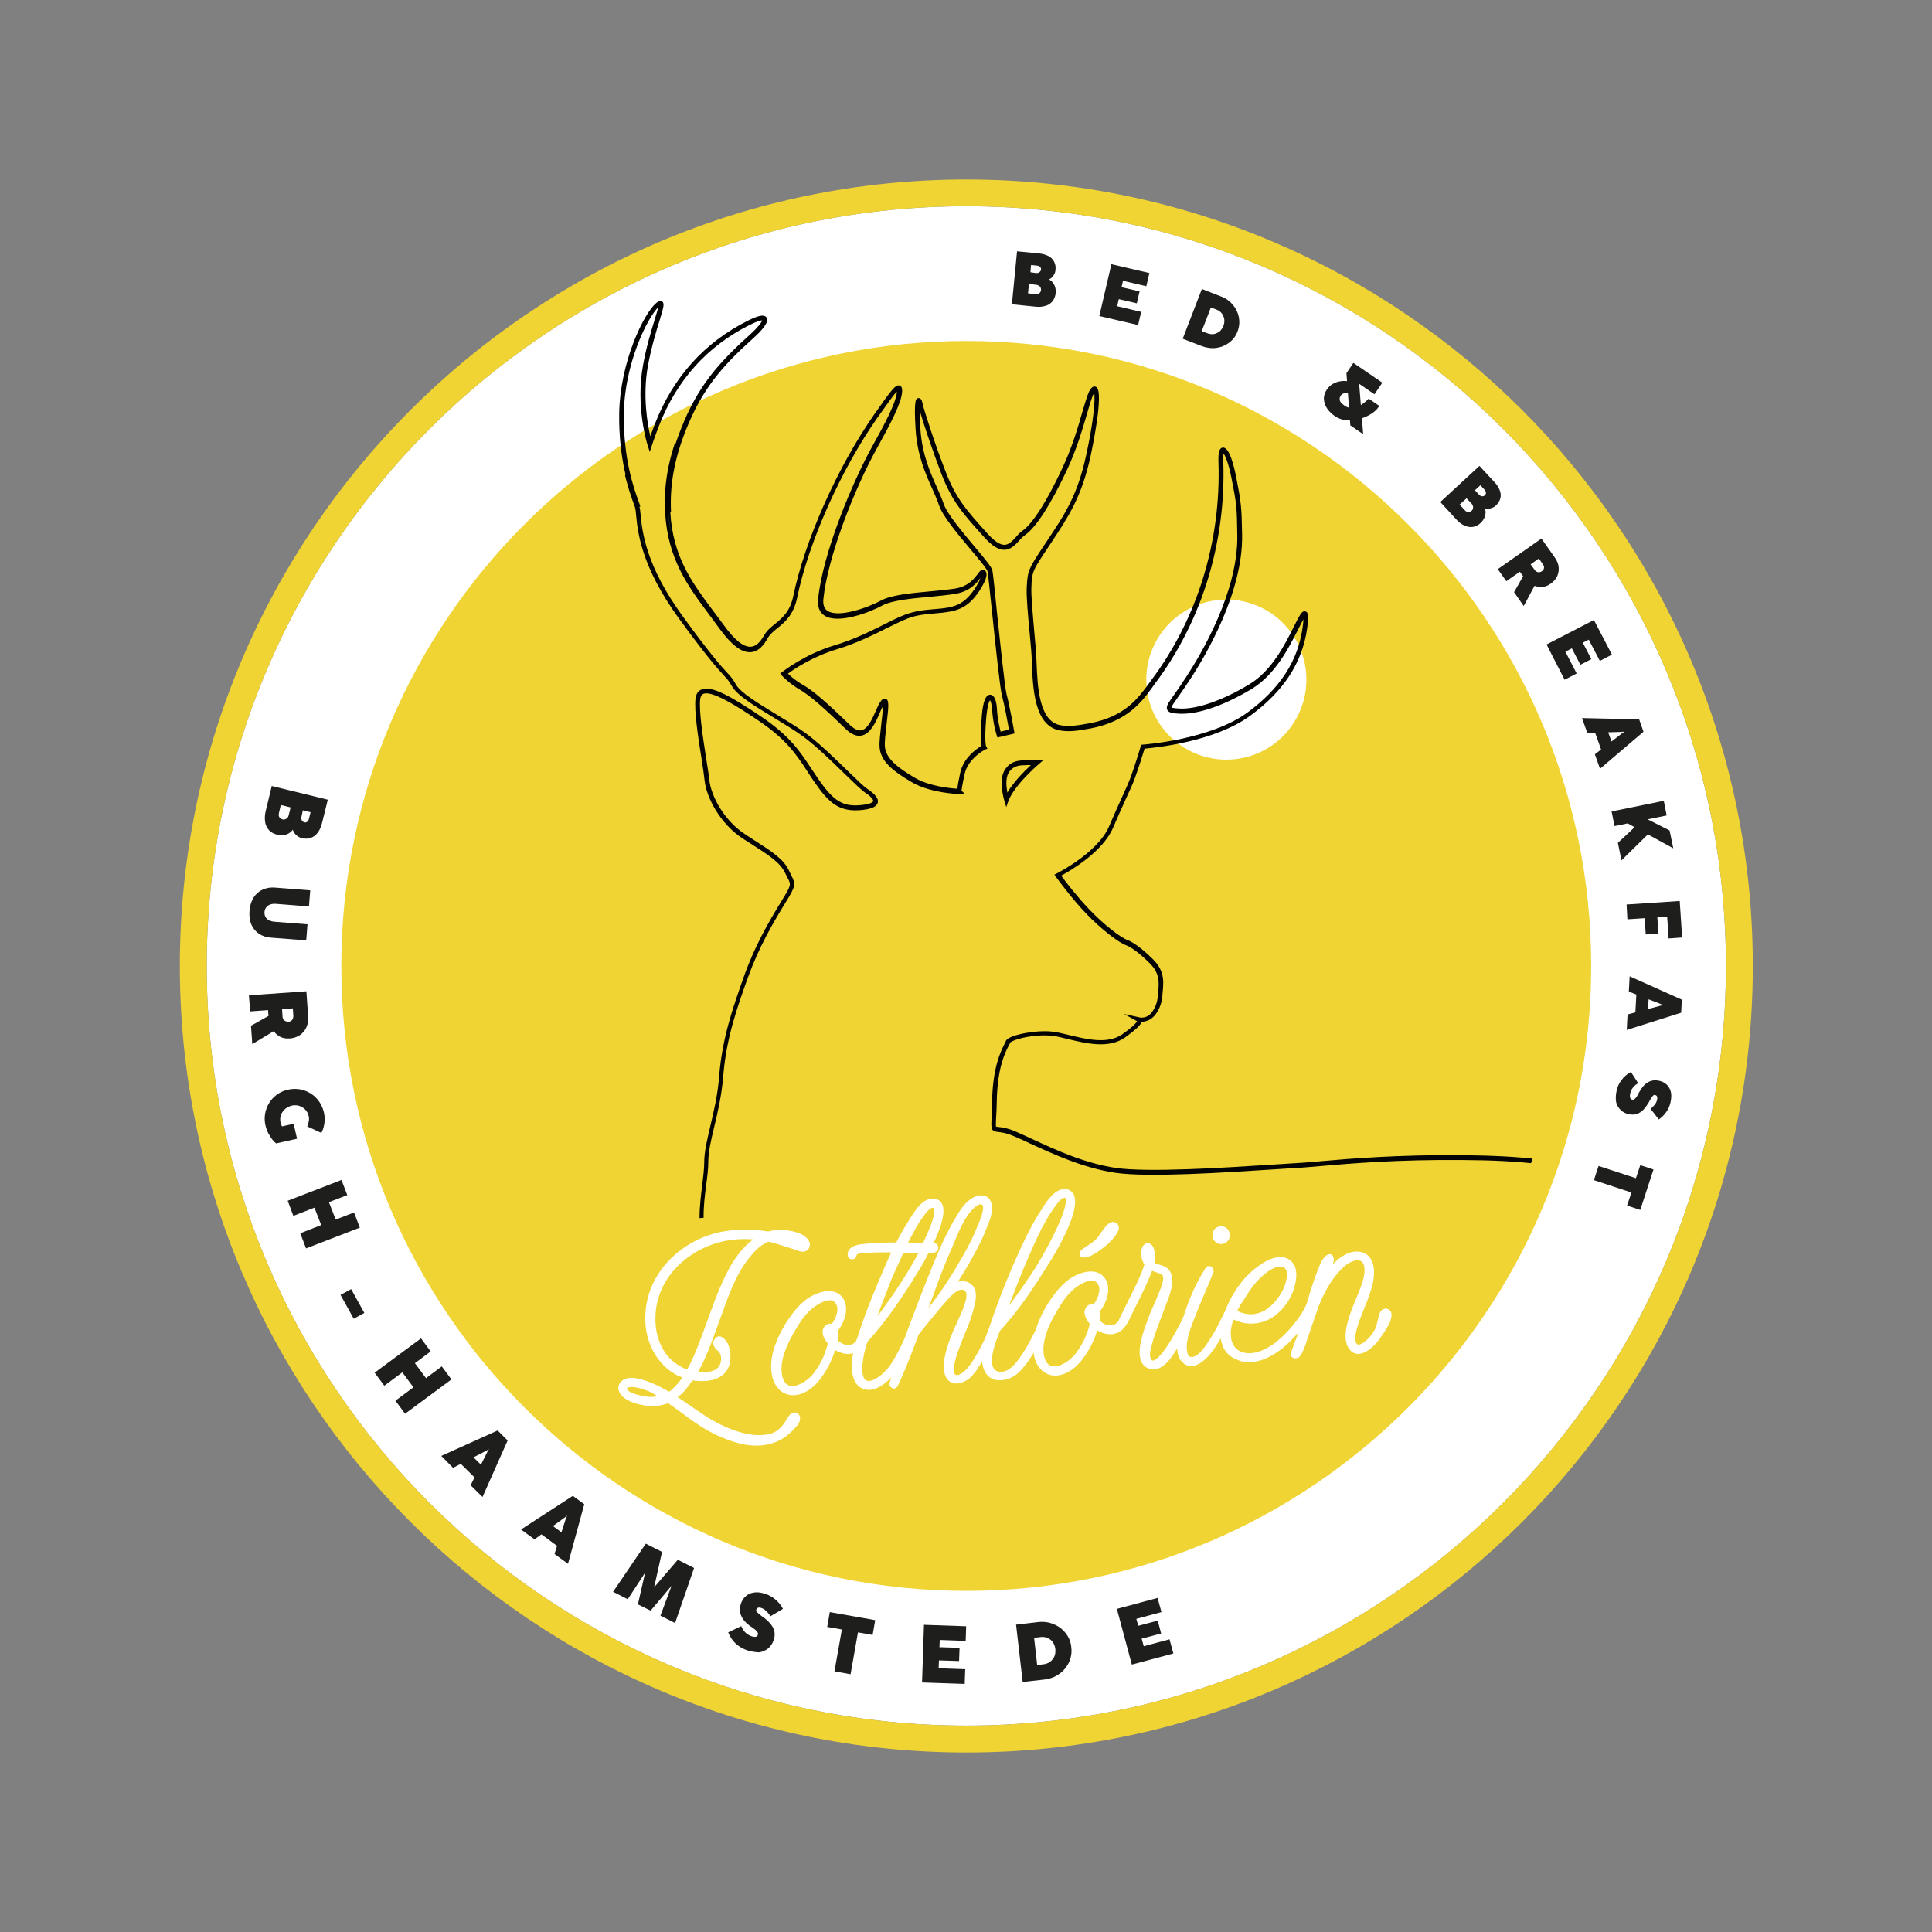 <svg xmlns="http://www.w3.org/2000/svg" xmlns:xlink="http://www.w3.org/1999/xlink" id="Laag_1" x="0px" y="0px" viewBox="0 0 1200 1200" style="enable-background:new 0 0 1200 1200;" xml:space="preserve"><rect x="0" y="0" width="1200" height="1200" fill="#808080" stroke="none"/><style type="text/css">	.st0{fill:#FFFFFF;}	.st1{clip-path:url(#SVGID_00000166655245347938336310000011706594233792685748_);fill:#020203;}	.st2{fill:#F0D433;}	.st3{fill:#1E1E1C;}	.st4{fill:#195D64;}	.st5{fill:#020203;}</style><path class="st0" d="M600.2,128.1C340,128.1,128.4,339.8,128.4,600s211.7,471.8,471.8,471.8S1072,860.1,1072,600  S860.4,128.1,600.2,128.1z"></path><g>	<defs>		<circle id="SVGID_1_" cx="600.2" cy="600" r="379.8"></circle>	</defs>	<use xlink:href="#SVGID_1_" style="overflow:visible;fill:#F0D433;"></use>	<clipPath id="SVGID_00000166658257697995959010000011229626223799425726_">		<use xlink:href="#SVGID_1_" style="overflow:visible;"></use>	</clipPath></g><ellipse transform="matrix(0.96 -0.281 0.281 0.96 -87.927 230.569)" class="st0" cx="761.4" cy="422.4" rx="49.7" ry="49.7"></ellipse><g>	<defs>		<circle id="SVGID_00000141421214124721203210000017656979184953044385_" cx="600.2" cy="600" r="379.8"></circle>	</defs>	<clipPath id="SVGID_00000036948909713390177720000017706726716543789444_">		<use xlink:href="#SVGID_00000141421214124721203210000017656979184953044385_" style="overflow:visible;"></use>	</clipPath>	<path style="clip-path:url(#SVGID_00000036948909713390177720000017706726716543789444_);fill:#020203;" d="M434.5,756.6   c0-7.4,0.9-14.5,1.7-20.8c0.6-5,1.2-9.8,1.2-13.8c0-6.7,1.8-14,3.8-22.6c2.1-9,4.6-19.2,5.5-31.1c1.9-24,8.8-43.2,15.4-61.9   c6.9-19.4,15.7-34.3,23.4-46.9c6-9.8,6-9.9,3.6-14.4c-0.4-0.8-0.9-1.7-1.4-2.8c-3.1-6.6-10-11-21.4-18.3l-4.7-3   c-14.2-9.1-22.9-25.6-24-36.5c-0.3-3-1-7.8-1.9-13.5c-2.1-13.2-4.6-29.5-3.7-37.2c0.4-2.8,1.6-4.6,3.6-5.5   c6.1-2.8,18.6,4.3,36.9,16.6c18.1,12.2,24.3,21.7,31.5,32.6c1.4,2.1,2.8,4.2,4.3,6.4c9.6,13.9,15.4,17.4,27,16.1   c6.5-0.7,7-2.2,7.1-2.4c0.1-0.6-0.7-2.4-4.9-5.2c-2.4-1.6-7-6.1-12.9-11.8c-7.9-7.7-17.8-17.3-25.8-23.2c-5-3.7-11.6-7.6-17.9-11.5   c-11.9-7.2-23.1-14-26.3-19.7c-1.7-3.1-2.8-4.3-5.1-6.8c-3.7-4-10.5-11.5-27.9-35.4c-23.4-32.2-25.5-53.7-26.5-64.1   c-0.2-2.2-0.4-3.9-0.7-4.8c-0.2-0.8-0.6-1.8-1.1-3.1c-2.9-8.1-9.6-27.1-9.2-55.5c0.5-32.1,15.3-62.2,22.9-68.6   c0.8-0.7,2.3-2,3.7-1.1c1.7,1.1,1,3.7-1.6,12.1c-2.2,7.1-5.1,16.7-7.2,28.1c-3.3,18.4-0.3,35.7,1.5,43.6c0.7-2,1.7-4.5,2.8-7.5   c11.3-29.1,30.8-50.8,57.8-64.3c6.8-3.4,10.2-4,11.6-2c1.9,2.8-3.1,8.2-7.6,12.3c-20.3,18.2-32.4,32.2-42.6,57.9   c-7.1,18-10,34.1-9.1,50.8c1.6,28.1,13.3,43.7,26.8,61.8c2.1,2.8,4.3,5.7,6.5,8.7c6.6,9.2,12.2,13.7,16.8,13.4   c3-0.2,5.5-2.4,8.3-7.2c1.6-2.9,4.1-4.9,6.7-7c4.4-3.6,9.3-7.6,11.3-17.2c7.2-34.8,27.5-80.3,50.5-113.2l0.6-0.8   c9.8-14,12.5-17.7,15-16.8c1.8,0.6,1.6,3.1,1.5,4.1c-0.5,6.9-7.3,19.8-15.5,34.6c-14.4,25.9-30.8,68.1-33.4,94   c-0.3,3.5,0.5,5.9,2.6,7.2c6.8,4.5,25.1-2,33-6.3c6.5-3.6,18.8-4.7,30.7-5.8c5.9-0.5,11.4-1.1,15.9-1.8c8-1.4,11.5-6.2,13.7-9   c1.2-1.6,1.9-2.7,3.2-2.6c0.5,0,1.2,0.2,1.8,1.1c1.9,2.9-2.8,10.1-4.2,12.3c-7.4,10.9-14.1,12.6-26.4,13.6   c-6.6,0.5-12.5,1.1-18.1,3.3c-3.8,1.5-8,3.6-12.9,6c-8.4,4.2-19,9.5-31,13.1c-14.9,4.5-26.5,12.3-30.3,15.1   c1.6,1.6,4.9,4.5,9.2,6.9c6.9,3.9,16.3,12.4,29.2,24.9c2.7,2.6,5.2,3.8,7.2,3.4c4-0.8,6.8-7.1,9-12.1c1.2-2.8,2.3-5.2,3.5-6.5   c1.1-1.3,2.1-1.2,2.8-0.9c1.9,0.9,1.8,3.9,0.4,15.4c-0.6,5.3-1.3,10.8-1.1,13.9c0.4,7.5,7.8,13.4,18.8,19.8   c8.9,5.2,21.9,6.4,26.2,6.7c0.2-1.7,0.7-4.7,1.8-9.9c2-9.4,10.3-15,13.2-16.7c-0.4-2.2-0.7-7.1,0.2-18.5c0.7-8.9,2.4-13.3,5.2-13.3   c0,0,0,0,0,0c2.8,0,4,4.5,4.2,8.7c0.3,6.4,1.7,11.8,2.3,14.2l5.2-1.2c-0.7-4-2.9-15.7-4.4-21.3c-1.2-4.4-3.9-30.5-6.1-51.5   c-1.3-12.7-2.5-23.7-2.8-25.4c-0.3-1.6-5.7-8-10.5-13.7c-8.2-9.8-17.5-20.8-19.7-27.6c-1-3.1-2.5-6.4-4.1-10   c-4.2-9.3-9.4-21-10.4-37c-1.2-19.1,0.3-19.2,1.7-19.4c1.3-0.2,2.2,1,2.6,3.2c0.4,2.7,7.8,25.8,14.4,42.6   c6.3,16.3,12.6,23.6,26.3,38.7c4,4.4,7.4,6.6,10.1,6.6c0,0,0,0,0,0c2.8,0,4.9-2.3,7.2-4.8c0.4-0.5,0.9-1,1.3-1.5   c1-1.1,1.9-1.8,2.7-2.4c3.7-2.5,11.8-11,25.1-39.5c5.8-12.4,9.5-24.9,12.1-34.1c2.7-9.1,4-13.6,5.9-15.3c1.3-1.1,2.4-0.7,2.8-0.4   c5.2,3.1-3.3,41.7-3.6,43.3c-5.6,25.1-13.5,36.9-24.4,53.4l-1.2,1.8c-10.5,15.7-10.7,16-11.1,26.1c-0.2,5.1,0.9,17,2,29.7l0.8,8.9   c0.2,2.2,0.3,4.9,0.4,7.8c0.6,14.5,1.4,36.4,14.6,39c5.1,1,10.1,0.4,18.6-1.2c21.6-4.1,29.8-15.4,36.4-24.4   c0.6-0.9,1.2-1.7,1.8-2.5c28.5-38.1,43.3-86.2,41.6-135.5c-0.2-5.9,0.6-8.6,2.7-8.8c4.2-0.4,7.1,12.3,8.2,17.8   c3.2,16.2,3.5,18.9,3.8,36.6c0.5,35.6-22.5,74.6-32.4,89.7c-2.8,4.3-5.9,8.8-9.8,14.3c-1.6,2.3-1.6,2.9-1.6,3   c0.2,0.2,1.3,0.5,5.1,0.7c10.7,0.5,27-5.2,43.4-15.2c13.7-8.3,21.9-24.6,27.3-35.4c1.7-3.4,3.1-6.2,4.3-8c0.4-0.6,1.5-2.3,3.2-1.7   c1.5,0.6,2,2.3,0.9,10.4c-3,21.3-14.5,39.1-35.3,54.3c-22,16.2-58.9,19.9-65.7,20.5c-0.9,3-3.7,12-5.8,17.7c-1.4,4-3.3,8.1-6,13.9   c-2.1,4.6-4.6,10.2-7.8,17.6c-6.4,14.9-26.4,26.6-32.2,29.7c2.6,3.5,9.9,13.1,17.3,20.8c9.1,9.6,19.7,17.7,23.9,19.2   c5.6,2.1,13,9.1,15.9,12c4.9,4.9,6.8,10,6.2,17l-0.1,1.5c-0.4,5.8-0.7,10.1-4.3,15.3c-2.9,4.1-6.6,4.9-8.8,4.9   c-0.6,1.7-3,4.5-10.6,9.9c-10,7-24,3.6-35.2,0.9c-3.6-0.9-6.9-1.7-9.6-2c-6.9-0.9-15.2,0.3-20.1,1.6c-4.5,1.2-6.1,2.3-6.3,2.6   c-0.1,0.4-0.5,1.2-1,2.1c-2.1,4-6.9,13.5-7.3,34.1c-0.1,4.4-0.2,7.7-0.4,10.2c-0.1,3-0.3,5.3,0,5.8c0.1,0,0.9,0.1,1.5,0.2   c1.9,0.2,5.1,0.5,10.1,2.6c1.1,0.5,2.3,1,3.6,1.6c2.3,1,4.7,2.1,7.2,3.3c14.5,6.7,32.5,15,51.7,17.9c20.1,3,69.1-0.2,95.5-1.9   c6-0.4,10.9-0.7,14.2-0.9c4.7-0.2,10.6-0.7,17.3-1.3c19.2-1.7,48.4-4.1,88-3.8c19.4,0.2,34.8,1,47.2,2.5l-0.4,2.9   c-12.3-1.5-27.6-2.3-46.9-2.4c-39.6-0.3-68.5,2.1-87.7,3.8c-6.8,0.6-12.7,1.1-17.4,1.3c-3.3,0.2-8.2,0.5-14.1,0.9   c-26.5,1.7-75.7,5-96.1,1.9c-19.6-3-37.9-11.4-52.5-18.1c-2.5-1.2-4.9-2.3-7.2-3.3c-1.2-0.5-2.4-1.1-3.5-1.5   c-4.5-1.9-7.4-2.2-9.2-2.4c-4.5-0.4-4.5-1.9-4.1-9c0.1-2.4,0.3-5.7,0.3-10.1c0.4-21.3,5.5-31.2,7.6-35.4c0.4-0.8,0.7-1.3,0.8-1.7   c0.2-0.6,0.8-2.5,8.3-4.4c5.2-1.3,13.9-2.6,21.2-1.7c2.9,0.4,6.3,1.2,10,2.1c10.7,2.6,23.9,5.8,32.8-0.4c7-4.9,8.9-7.3,9.4-8.2   l-8.2-4.5l10,2.2c0.2,0,4.5,0.9,7.6-3.6c3.2-4.6,3.4-8.3,3.8-13.8l0.1-1.5c0.4-6.2-1.1-10.4-5.4-14.7c-5.8-5.8-11.3-10-14.8-11.3   c-4.5-1.6-15.3-9.7-25-19.9c-9.3-9.7-18.4-22.4-18.5-22.5l-1-1.4l1.5-0.8c0.3-0.1,25.5-13,32.4-29.1c3.2-7.4,5.7-13.1,7.8-17.6   c2.6-5.7,4.5-9.9,5.9-13.7c2.5-6.9,6-18.4,6-18.5l0.3-1l1-0.1c0.4,0,42-3,65.1-20c20.1-14.8,31.2-31.9,34.1-52.4   c0.4-2.6,0.5-4.3,0.6-5.4c-1,1.6-2.1,3.9-3.4,6.4c-5.6,11.1-14.1,27.8-28.4,36.6c-17.2,10.4-33.5,16.1-45.1,15.6   c-4.5-0.2-6.8-0.6-7.7-2.4c-0.8-1.6,0.2-3.6,1.9-6c3.8-5.4,6.9-9.9,9.7-14.2c9.8-14.9,32.4-53.3,31.9-88.1   c-0.2-17.6-0.5-20-3.7-36.1c-1.7-8.6-3.7-13.2-4.8-14.8c-0.2,0.8-0.3,2.3-0.2,5.2c1.7,50-13.3,98.8-42.2,137.4   c-0.6,0.8-1.2,1.6-1.8,2.5c-6.5,9-15.5,21.2-38.2,25.6c-8.9,1.7-14.1,2.3-19.7,1.2c-15.5-3-16.4-26.3-17-41.8   c-0.1-2.9-0.2-5.5-0.4-7.7l-0.8-8.9c-1.2-12.7-2.3-24.8-2-30.1c0.5-10.9,1.1-11.8,11.6-27.6l1.2-1.8c10.8-16.2,18.6-27.8,24-52.4   c4.6-20.7,5.9-35.2,5.1-39.3c-1.3,2.1-2.8,7.3-4.5,13.2c-2.7,9.2-6.4,21.9-12.3,34.5c-10.1,21.6-19.4,36-26.1,40.6   c-0.7,0.5-1.4,1.1-2.3,2c-0.4,0.5-0.9,0.9-1.3,1.4c-2.5,2.7-5.3,5.8-9.4,5.8c0,0,0,0,0,0c-3.6,0-7.6-2.5-12.2-7.6   c-13.9-15.3-20.3-22.8-26.8-39.6c-5.1-13.2-11-30.9-13.4-39c0,2.5,0.1,6.1,0.4,11.4c1,15.5,6.1,26.8,10.2,36   c1.6,3.6,3.1,7,4.2,10.2c2.1,6.2,11.6,17.5,19.2,26.6c7,8.3,10.7,12.8,11.1,15c0.4,1.9,1.5,12.4,2.8,25.7c2.1,19.8,4.9,46.9,6,51.1   c1.9,7,4.6,22.3,4.7,22.9l0.2,1.4l-10.6,2.5l-0.4-1.3c-0.1-0.3-2.4-7.3-2.9-16.2c-0.2-3.3-0.9-5.1-1.3-5.7c-0.5,0.7-1.6,3-2.3,10.4   c-1.3,15.3-0.2,18.2-0.1,18.3l0.8,1.4l-1.5,0.6c-0.1,0.1-10.6,5.4-12.7,15.3c-1.5,6.9-1.8,9.4-1.9,10.2l2.2,2.2l-3.7-0.1   c-0.7,0-17.7-0.6-29.1-7.2c-12.2-7.1-19.8-13.3-20.3-22.1c-0.2-3.4,0.5-9,1.1-14.4c0.4-3.6,1-8.2,1-10.9c-0.7,1.2-1.4,2.8-2.1,4.5   c-2.5,5.7-5.7,12.7-11.2,13.8c-3.1,0.6-6.4-0.8-9.8-4.1c-12.7-12.3-22-20.7-28.6-24.5c-6.6-3.8-10.9-8.5-11.1-8.7l-1-1.2l1.2-1   c0.6-0.4,13.9-11,32.6-16.6c11.8-3.5,21.8-8.5,30.6-12.9c4.9-2.5,9.2-4.6,13.1-6.1c6-2.3,12.1-3,18.9-3.5   c11.6-0.9,17.4-2.4,24.2-12.3c2.1-3.1,3.3-5.5,3.8-7.1c-2.3,3.1-6.5,8.4-15.4,9.9c-4.6,0.8-10.2,1.3-16.1,1.9   c-11.1,1-23.6,2.2-29.5,5.4c-7.8,4.3-27.6,11.8-36,6.2c-3-2-4.3-5.4-3.9-10c2.9-29,21.5-73.1,33.7-95.1   c6.2-11.2,14.7-26.5,15.2-33.4c0-0.2,0-0.3,0-0.5c-2.1,2-6.5,8.4-11.2,15l-0.6,0.8c-22.9,32.6-43,77.7-50.1,112.2   c-2.2,10.7-7.8,15.3-12.3,18.9c-2.5,2-4.6,3.8-6,6.2c-2,3.6-5.3,8.4-10.6,8.7c-5.7,0.3-11.9-4.5-19.3-14.6c-2.2-3-4.3-5.9-6.4-8.7   c-13.2-17.7-25.7-34.4-27.4-63.4c-1-17.1,2-33.6,9.3-52c10.4-26.3,22.8-40.5,43.4-59c4.8-4.4,6.7-7.2,7-8.3c0,0,0,0,0,0   c-0.7,0-2.7,0.3-7.7,2.8c-26.4,13.2-45.4,34.3-56.4,62.7c-2.7,7-4.3,11.8-4.3,11.9l-1.4,4.3l-1.4-4.3c-0.3-1-7.5-23.9-2.8-49.6   c2.1-11.6,5.1-21.3,7.3-28.5c0.9-2.8,1.7-5.7,2.2-7.5c-6.6,6.3-21,34.9-21.4,66c-0.4,27.9,6,45.9,9.1,54.5c0.5,1.3,0.9,2.4,1.1,3.2   c0.4,1.3,0.6,3,0.8,5.4c1,10.1,3.1,31.1,26,62.6c17.3,23.8,24,31.2,27.7,35.2c2.4,2.6,3.6,3.9,5.5,7.4c2.8,5,14.2,11.9,25.2,18.6   c6.4,3.9,13,7.9,18.1,11.6c8.2,6,18.2,15.7,26.1,23.4c5.5,5.3,10.2,10,12.5,11.4c4.7,3.2,6.8,5.9,6.2,8.3c-0.6,2.5-3.7,3.9-9.6,4.6   c-14.2,1.5-20.6-4.1-29.8-17.4c-1.5-2.2-3-4.4-4.3-6.5c-7-10.7-13-19.9-30.7-31.8c-13.9-9.4-28.9-18.7-34-16.4   c-0.4,0.2-1.5,0.7-1.9,3.2c-0.9,7.2,1.7,24,3.6,36.3c0.9,5.7,1.7,10.6,2,13.6c1,10.2,9.2,25.7,22.6,34.3l4.6,3   c11.8,7.6,19,12.1,22.4,19.5c0.5,1,0.9,1.9,1.3,2.7c3,5.8,2.8,6.8-3.7,17.3c-7.6,12.4-16.3,27.2-23.2,46.3   c-6.6,18.4-13.4,37.5-15.3,61.1c-1,12.2-3.4,22.5-5.6,31.6c-2,8.3-3.7,15.5-3.7,21.9c0,4.2-0.6,9-1.3,14.2   c-0.8,6.2-1.7,13.2-1.6,20.4L434.5,756.6z M550.1,436.8L550.1,436.8L550.1,436.8z M625,501.3l-1.3-4.3c-0.1-0.5-3.4-11.6-0.1-17.9   l0,0c2.1-4,5.3-6.2,10-6.7c1.2-0.1,2.3-0.2,3.4-0.2H648l-3,2.6c-0.1,0-5.4,4.7-10.1,9.9c-0.7,0.8-1.4,1.6-2.1,2.5   c-4.9,6-6.3,9.8-6.3,9.8L625,501.3z M637,475.3c-0.9,0-2,0-3,0.1c-3.7,0.4-6.2,2.1-7.8,5.1l0,0c-1.6,3-1.2,8-0.5,11.8   c1-1.8,2.6-4.1,4.9-6.9c0.7-0.9,1.4-1.7,2.2-2.6c2.7-3,5.5-5.7,7.5-7.6H637z"></path></g><path class="st2" d="M600.2,988.1C386.2,988.1,212,814,212,600s174.1-388.2,388.2-388.2S988.3,385.9,988.3,600  S814.2,988.1,600.2,988.1z M600.2,228.5c-204.8,0-371.5,166.6-371.5,371.5s166.6,371.5,371.5,371.5S971.7,804.8,971.7,600  S805,228.5,600.2,228.5z"></path><path class="st2" d="M600.2,1088.5c-269.4,0-488.5-219.1-488.5-488.5s219.1-488.5,488.5-488.5s488.5,219.1,488.5,488.5  S869.6,1088.5,600.2,1088.5z M600.2,128.1C340,128.1,128.4,339.8,128.4,600s211.7,471.8,471.8,471.8S1072,860.1,1072,600  S860.4,128.1,600.2,128.1z"></path><g>	<path class="st3" d="M628.5,189l3.2-32.9l13.5,1.3c2.3,0.2,4.3,0.8,5.9,1.6c1.6,0.8,2.8,2,3.6,3.5c0.8,1.5,1.1,3.2,0.9,5.2   c-0.1,0.9-0.3,1.7-0.7,2.5c-0.4,0.8-0.9,1.5-1.5,2.1c-0.6,0.6-1.2,1-1.9,1.2c0.9,0.5,1.7,1.1,2.4,2c0.7,0.9,1.2,1.9,1.5,3   c0.3,1.1,0.4,2.3,0.3,3.4c-0.2,2.3-1,4.1-2.2,5.5c-1.3,1.4-2.8,2.3-4.6,2.7c-1.8,0.5-3.7,0.6-5.6,0.4L628.5,189z M643.5,182.7   c0.6,0.1,1.1,0,1.5-0.2c0.5-0.2,0.8-0.5,1.1-1c0.3-0.4,0.5-0.9,0.5-1.5c0-0.5,0-0.9-0.3-1.4c-0.2-0.5-0.5-0.8-1-1.1   c-0.5-0.3-1-0.5-1.6-0.6l-4.6-0.5l-0.6,5.8L643.5,182.7z M643.4,169.6c0.6,0.1,1.1,0,1.6-0.2c0.5-0.2,0.8-0.4,1.1-0.8   c0.3-0.3,0.4-0.7,0.5-1.2c0-0.4,0-0.8-0.2-1.1s-0.5-0.6-0.9-0.9c-0.4-0.2-0.8-0.4-1.3-0.4l-3.8-0.4l-0.4,4.5L643.4,169.6z"></path>	<path class="st3" d="M682.8,196.3l7.5-32.2l23.6,5.5l-1.9,8.2l-14.5-3.4l-0.9,4l11.2,2.6l-1.7,7.4l-11.2-2.6l-1,4.4l14.9,3.5   l-1.9,8.2L682.8,196.3z"></path>	<path class="st3" d="M734.6,210.4l11.9-30.9l11.8,4.6c3,1.1,5.5,2.9,7.4,5.2c2,2.3,3.2,4.9,3.8,7.8c0.5,2.9,0.3,5.8-0.8,8.7   c-1.1,2.9-2.8,5.2-5.2,7c-2.4,1.8-5,2.9-8,3.3c-3,0.4-6,0-9-1.1L734.6,210.4z M749.9,207c1.4,0.5,2.7,0.7,4,0.5   c1.3-0.2,2.5-0.8,3.6-1.6c1-0.9,1.8-2,2.4-3.5c0.5-1.4,0.7-2.8,0.5-4.1c-0.2-1.3-0.7-2.6-1.5-3.6c-0.8-1.1-2-1.9-3.3-2.4l-3.5-1.3   l-5.7,14.7L749.9,207z"></path>	<path class="st3" d="M828.9,258.3c-1.9-1.3-3.5-2.9-4.7-4.7c-1.2-1.8-1.8-3.7-1.9-5.8c-0.1-2,0.6-4.1,2-6.1   c0.9-1.3,2.1-2.4,3.6-3.3c1.5-0.8,3.1-1.4,4.8-1.6c1.7-0.3,3.5-0.2,5.2,0.1l0,7.3c-0.4-0.3-1-0.4-1.7-0.3c-0.7,0.1-1.3,0.3-2,0.6   c-0.6,0.3-1,0.6-1.2,0.9c-0.7,1-1,1.8-0.9,2.6c0,0.8,0.3,1.5,0.9,2.1c0.5,0.6,1.3,1.3,2.3,2c1.7,1.1,3.5,1.6,5.4,1.2   c1.9-0.3,3.7-1,5.3-2.2c1.6-1.1,3-2.3,4.1-3.5l6.6,4.5c-1.4,2.4-3.7,4.4-7,6.1c-3.2,1.7-6.7,2.6-10.5,2.8   C835.3,261.4,831.9,260.4,828.9,258.3z M838.7,264.2l-2.4-32.4l4.3-6.4l18,12.3l-4.9,7.2l-9.5-6.5l2.5,31.3L838.7,264.2z"></path>	<path class="st3" d="M894.6,311.8l24.3-22.4l9.2,9.9c1.6,1.7,2.7,3.4,3.4,5.2c0.7,1.7,0.8,3.4,0.4,5c-0.4,1.6-1.3,3.1-2.8,4.5   c-0.6,0.6-1.4,1.1-2.2,1.4c-0.8,0.3-1.7,0.5-2.5,0.6c-0.8,0-1.6-0.1-2.2-0.4c0.4,1,0.6,2,0.5,3.1c-0.1,1.1-0.4,2.2-0.9,3.2   c-0.5,1-1.2,2-2,2.8c-1.7,1.6-3.5,2.4-5.3,2.6c-1.8,0.2-3.6-0.2-5.2-1c-1.7-0.8-3.2-2-4.5-3.4L894.6,311.8z M910,317.1   c0.4,0.4,0.8,0.7,1.3,0.8c0.5,0.1,1,0.2,1.5,0c0.5-0.1,1-0.4,1.4-0.8c0.3-0.3,0.6-0.7,0.7-1.2c0.1-0.5,0.1-1,0-1.5   c-0.1-0.5-0.4-1-0.8-1.5l-3.2-3.4l-4.3,3.9L910,317.1z M918.6,307.2c0.4,0.4,0.8,0.7,1.3,0.9c0.5,0.2,0.9,0.2,1.3,0.1   c0.4-0.1,0.8-0.3,1.1-0.6c0.3-0.3,0.5-0.6,0.6-1c0.1-0.4,0.1-0.8-0.1-1.2c-0.1-0.4-0.4-0.8-0.7-1.2l-2.6-2.8l-3.4,3.1L918.6,307.2z   "></path>	<path class="st3" d="M930.3,353.5l27.1-19l8.4,11.9c1.3,1.9,2.1,3.8,2.3,5.8c0.2,2-0.1,3.9-0.9,5.7c-0.8,1.8-2.2,3.3-4,4.6   c-2.1,1.5-4.3,2.2-6.5,2.1c-2.2-0.1-4.2-0.8-6.1-2.2c-1.9-1.3-3.6-3.1-5.1-5.2l-1.5-2.1l-8.4,5.9L930.3,353.5z M940.4,367.8l7.4-13   l6.8,6.3l-8.2,15.3L940.4,367.8z M953.3,354.1c0.3,0.5,0.8,0.8,1.3,1.1c0.5,0.2,1.1,0.3,1.6,0.2c0.6-0.1,1.1-0.3,1.5-0.6   c0.5-0.4,0.9-0.8,1.1-1.3c0.2-0.5,0.3-1,0.2-1.5c-0.1-0.5-0.3-1-0.6-1.4l-2.6-3.7l-5.1,3.6L953.3,354.1z"></path>	<path class="st3" d="M960.6,400.3l29.4-15.2l11.2,21.5l-7.5,3.9l-6.9-13.2l-3.7,1.9l5.3,10.2l-6.8,3.5l-5.3-10.2l-4,2.1l7,13.5   l-7.5,3.9L960.6,400.3z"></path>	<path class="st3" d="M982.6,446l35.5,0.8l2.7,7.7l-27,23l-3.2-9l17-13.1l1.4-0.9l0-0.1l-1.7,0.2l-21.4,0.6L982.6,446z M990.4,454.1   l8.2,0l2.6,7.2l-6.4,5.2L990.4,454.1z"></path>	<path class="st3" d="M1001,504l32.4-6.6l1.8,9.1l-32.4,6.6L1001,504z M1004.9,523.5l12.1-11.3l7.8,4.8l-17.7,17.4L1004.9,523.5z    M1009.1,510.4l12.3-2.5l15.6,7.9l2.3,11.1L1009.1,510.4z"></path>	<path class="st3" d="M1010.3,561.8l33-2.2l1.5,22.7l-8.4,0.6l-0.9-13.5l-6.1,0.4l0.7,10.1l-7.9,0.5l-0.7-10.1l-10.7,0.7   L1010.3,561.8z"></path>	<path class="st3" d="M1012.2,606.4l32.4,14.5l-0.4,8.1l-33.8,10.7l0.5-9.6l20.7-5.5l1.7-0.3l0-0.1l-1.6-0.5l-20-7.8L1012.2,606.4z    M1016.4,616.9l7.6,3.2l-0.4,7.6l-7.9,2.3L1016.4,616.9z"></path>	<path class="st3" d="M1004,678c0.5-2.7,1.5-5,3.1-7.1c1.5-2.1,3.5-3.8,5.9-5.1l4.5,7c-1.4,0.8-2.5,1.7-3.3,2.8   c-0.9,1.1-1.4,2.4-1.7,3.8c-0.1,0.8-0.2,1.4-0.1,1.9c0.1,0.5,0.2,0.9,0.5,1.2c0.2,0.3,0.5,0.4,0.9,0.5c0.3,0.1,0.5,0.1,0.7,0   c0.2,0,0.5-0.1,0.7-0.3s0.6-0.5,0.9-0.9c0.2-0.2,0.4-0.5,0.6-0.8c0.2-0.3,0.4-0.7,0.6-1.1c0.2-0.4,0.5-0.8,0.7-1.3   c0.8-1.5,1.7-2.8,2.7-4c1-1.2,2.3-2.2,3.9-2.9c1.6-0.7,3.4-0.9,5.5-0.5c1.7,0.3,3.3,1,4.6,2c1.3,1,2.3,2.5,2.9,4.3   c0.6,1.8,0.6,4.1,0.1,6.6c-0.3,1.6-0.8,3.1-1.5,4.5c-0.7,1.4-1.6,2.7-2.6,3.8c-1,1.1-2.1,2.1-3.3,2.9l-5.1-6.6   c0.9-0.7,1.8-1.6,2.6-2.6c0.8-1,1.3-2.1,1.5-3.3c0.1-0.6,0.1-1,0-1.4c-0.1-0.4-0.2-0.7-0.5-0.9c-0.2-0.2-0.5-0.3-0.9-0.4   c-0.3-0.1-0.6,0-0.9,0.2c-0.3,0.2-0.6,0.6-0.9,1c-0.3,0.4-0.8,1.2-1.4,2.2c-0.1,0.1-0.1,0.2-0.2,0.4c-0.1,0.1-0.2,0.3-0.2,0.4   c0,0.1-0.1,0.1-0.1,0.2c0,0.1-0.1,0.1-0.1,0.2c-1.2,1.9-2.3,3.5-3.5,4.7c-1.2,1.2-2.5,2-3.9,2.5c-1.4,0.5-3,0.5-4.8,0.2   c-2.1-0.4-3.8-1.3-5.2-2.6c-1.4-1.3-2.4-3-2.9-5C1003.5,682.7,1003.5,680.4,1004,678z"></path>	<path class="st3" d="M992.9,724.2l23.2,7.6l2.7-8.1l8.2,2.7l-8.2,25.1l-8.2-2.7l2.7-8.1L990,733L992.9,724.2z"></path></g><g>	<g>		<path class="st0" d="M449.4,850.6c-3.9,5.4-12.5,6-20.2,4.6c-1.8,2.7-3.9,5.6-6,8c-1.9,1.9-4.1,3.3-6,4.8    c6.9,4.3,13.6,9.3,20.5,13.9c11.2,7,27.7,14.4,41,10.8c5.2-1.4,8.7-5,11.9-10.5c3.1-5.5,5.9-1.7,2.7,2.1c-3.7,4.3-8,8.2-13.4,9.9    c-9.9,3.5-20.7,1.1-29.8-2.8c-11.2-4.2-20.1-11.4-29.5-18.3l-5.6-3.9c-3.7,1.8-7.7,2.4-11.7,2.2c-3.3-0.3-10.2-1.5-14.3-4.5    c-5.4-3.9-2.9-8.9,2.9-8.8c6.6,0,16.6,5.1,19,6.4l4.5,2.4c1.5-0.9,2.7-1.5,3.8-2.8c3.1-2.8,5.6-6,7.9-9.7    c-2.3-0.6-4.6-1.2-6.5-2.3c-10.6-6-16.8-17.7-17.7-29.8c-1.9-28.7,21.4-51.7,48.4-55.5c8.5-1.4,17.4-1.1,25.8,0.3    c2.5-0.7,5.5-1.2,8.3-1.1c4.3,0.4,11.2,1.2,14.5,5c2.2,2.9,0.1,5.3-3,4.3c-6-2.1-14-4.8-19.9-6.1c-4.7,1.9-8.7,5.2-11.7,9    c-10.7,12.2-15.6,28.5-21,43.1c-4,10.9-7.9,22.6-14,32.4c6.7,1.5,14.5,1.2,17.9-3.6c2-3.2,2.8-9.6-1.2-12.6    c-1.1-0.7-2.7-2.6-1.8-3.9c0.4-1,0.9-1.3,1.4-1.4c1.8,0.1,3.6,3.5,3.6,3.5C452.1,840,452.4,846.6,449.4,850.6z M391.6,859.5    c-4.8,0.4-5.5,3.7-2,6.5c3.5,2.5,10.4,3.5,13.2,3.8c3.6,0.2,7.6-0.3,10.7-1.8c-2.7-1.8-5.8-3.6-8.7-5.2    C401.9,861.5,395.9,859.2,391.6,859.5z M454.8,788.7c4.5-7.7,10.7-16.2,19.2-20.2c-6.2-1.1-12.5-1.3-18.8-0.6    c-26.6,2.8-50.8,23.8-50.2,52.1c0.2,12.1,5.4,24.4,16.5,30.4c1.9,1.1,4,2.2,6.3,2.6c4.7-7.7,7.8-17,11-25.1    C443.7,814.8,448,801.3,454.8,788.7z M499.5,772.9c-0.2-2.8-8.5-5.2-12.3-5.1c-2-0.1-4.1-0.2-5.8,0.4c3.1,0.8,6.2,1.8,9.3,2.8    C495.1,772.7,499.6,774.9,499.5,772.9z"></path>		<path class="st0" d="M469.8,897.9c-6.2,0-13.1-1.6-20.4-4.7c-10-3.8-18.4-10-26.5-16l-3.4-2.5l-4.6-3.2c-3.4,1.4-7.3,2.1-11.6,1.8    c-3.7-0.3-11-1.6-15.4-4.9c-3.1-2.3-4.5-5.3-3.5-8.1c0.9-2.7,3.9-4.5,7.6-4.5c0,0,0.1,0,0.1,0c8,0,19.8,6.6,20,6.7l3.4,1.9    c0.9-0.5,1.6-1,2.3-1.8c2.3-2.1,4.3-4.4,6.1-7.1c-1.5-0.4-3-1-4.3-1.8c-10.7-6.1-17.7-17.8-18.7-31.4c-2.1-31.4,23.9-54,50.2-57.7    c7.9-1.3,16.7-1.2,26,0.3c2.8-0.7,5.8-1.1,8.4-1.1c4.7,0.5,12.2,1.2,16.1,5.7c2,2.5,1.6,4.8,0.7,6.1c-1.2,1.7-3.5,2.3-5.9,1.5    c-8.4-2.9-14.6-4.8-19.1-5.9c-3.8,1.6-7.4,4.5-10.3,8.1c-9,10.2-13.7,23.3-18.3,36c-0.8,2.2-1.6,4.4-2.4,6.5l-1.2,3.4    c-3.3,9.1-6.7,18.4-11.4,26.8c5.1,0.7,10.5,0.1,12.9-3.3c1.6-2.5,2.1-7.5-0.7-9.7c-0.8-0.5-2.4-2-2.8-3.9c-0.2-0.9,0-1.9,0.4-2.6    c0.8-1.9,2.1-2.4,3.1-2.5l0.1,0l0.1,0c2.7,0.2,4.7,3.6,5.3,4.6c2.1,4.9,2.6,12.3-1.1,17.2c-5.1,6.9-15.4,6.4-20.9,5.6    c-1.6,2.4-3.5,4.9-5.4,7.1c-1.3,1.3-2.6,2.3-3.8,3.3c3.1,2,6.2,4.2,9.3,6.3c2.9,2,5.8,4,8.7,5.9c7,4.4,25,14.3,39.4,10.6    c4.3-1.2,7.5-4,10.6-9.5c1.9-3.3,3.7-3.9,5-3.8c1.2,0.1,2.2,0.8,2.7,2c0.8,1.8,0.2,4.3-1.6,6.3c-3.3,3.8-7.9,8.5-14.4,10.5    C477.3,897.3,473.7,897.9,469.8,897.9z M392.4,861.5c-0.2,0-0.5,0-0.7,0h0c-1.6,0.1-2.2,0.6-2.3,0.8c-0.1,0.2,0.2,1,1.4,1.9    c2.5,1.8,7.9,2.9,12.1,3.4c1.9,0.1,3.8,0,5.6-0.4c-1.8-1-3.5-2-4.8-2.7C400.4,863.1,395.7,861.5,392.4,861.5z M462.4,769.6    c-2.3,0-4.6,0.1-6.9,0.4c-24.3,2.5-49,21.9-48.4,50c0.2,12.8,5.9,23.5,15.4,28.6c1.3,0.8,2.7,1.6,4.3,2c3.3-5.7,5.8-12.2,8.2-18.5    c0.6-1.7,1.3-3.4,1.9-5c0.9-2.5,1.9-5.1,2.8-7.7c3.8-10.5,7.7-21.4,13.3-31.7l0-0.1c3.2-5.5,8-12.8,14.8-17.8    C466,769.7,464.2,769.6,462.4,769.6z"></path>	</g>	<g>		<path class="st0" d="M492.4,864.5c-6.1-0.1-9.7-5.1-10.9-10.6c-2-10.2,2.4-21.2,7.6-29.9c3.2-5,7.7-11.7,13.5-15.7    c4.3-3.1,13.7-6.8,18.3-1.9c4.4,4.5,2.5,13.2-3.1,20c0.7,2,0.6,4.3,0,6.6c4.7,5.5,12.1,5.9,15.5,1.1c1.4-1.9,1.6-2.9,2.3-3    c1.3-0.1-0.1,1.8-0.3,2.3c-4,6.9-11.6,6.7-17.9,1.3c-1.5,7.2-5.2,14.8-10.5,21.5C503.3,860.7,498.3,864.6,492.4,864.5z     M507.1,854.1c3.2-4.3,7.3-10.7,9.4-20.2c-1.9-1.9-3.4-4.3-3.5-6.3c-0.2-2,2.4-4.7,4.1-2.3c4.2-5.1,7.6-13.5,2.4-18.1    c-4.3-4-11.8,0.6-15.7,3.5c-4.5,3.6-8,8.2-10.9,13.2c-5.4,8.8-11.8,21.4-9,32.1C487.7,868.9,501.6,861.3,507.1,854.1z"></path>		<path class="st0" d="M492.6,866.6c-0.1,0-0.1,0-0.2,0c-6.3-0.1-11.4-4.8-12.9-12.2c-1.8-9,0.9-19.6,7.9-31.4    c3.4-5.5,8.1-12.2,14.1-16.4c5.2-3.7,15.5-7.5,21-1.6c4.8,4.9,3.8,14-2.3,21.9c0.4,1.7,0.4,3.5,0,5.5c2,2,4.6,3.1,6.9,3    c1.3-0.1,3.2-0.5,4.6-2.4c0.5-0.7,0.8-1.2,1-1.6c0.6-0.9,1.3-2.1,2.8-2.2c1.4-0.1,2.2,0.7,2.4,1.1c0.9,1.4,0,2.9-0.5,3.8l-0.2,0.3    c-2.1,3.6-5,5.8-8.5,6.4c-3.2,0.5-6.7-0.3-10-2.3c-1.9,6.5-5.4,13.3-10.2,19.3C503.6,863.5,498.1,866.6,492.6,866.6z M515.3,807.6    c-3.5,0-8,3-10.2,4.6c-3.8,3-7.2,7.2-10.3,12.6c-7.9,12.8-10.8,22.8-8.8,30.5c0.9,3.2,2.5,5,4.9,5.5c4.5,0.8,11.2-3.4,14.6-8    c2.8-3.7,6.6-9.6,8.7-18.3c-1.9-2.2-3.1-4.6-3.3-6.8c-0.2-2.2,1.3-4.6,3.4-5.3c0.8-0.3,1.6-0.3,2.4-0.1c2.9-4.2,5.2-10.4,1.5-13.7    C517.3,807.9,516.3,807.6,515.3,807.6z M515.4,826.5c-0.2,0.2-0.4,0.6-0.4,0.9c0.1,0.8,0.5,1.9,1.2,3c0.1-1.1,0-2.1-0.2-3    L515.4,826.5z"></path>	</g>	<g>		<path class="st0" d="M549.1,793.5c2.4-5.7,5.2-12,7.8-17.5c-4.3-0.2-14.2-0.2-19.2,0.2c-3.5,0-7.3,0.8-7.6,2.6l0,0.5    c0.1,1.3-1.4,1.1-1.5,0.1c-0.3-3.5,5.5-4.5,8.5-4.7c5-0.6,16.4-1,20.9-0.8c2.9-5.8,6-11.1,9.4-16.4c2.5-3.7,6.8-10.9,12.1-10.8    c6.6,0,4.3,9.5,3,13.2c-1.4,4.7-3.6,9.9-6,14.4l3.3,0c1.3-0.1,1.4,1.9-0.9,2.1l-3.5,0c-3.3,6.8-7.1,12.9-11.2,19.3    c-7.9,12.5-16.6,25-26.6,35.9l-0.7,1.1c-1.5,3.7-7.9,25.9,1.8,27.2c5.9,0.8,14.1-7.4,16.6-11.6c3.9-5.9,6.7-12.1,9.7-18.4    c0.4-1,1.5-0.4,1.3,0.7c-3.1,6.1-6.3,13.1-10.4,19.3c-3,4.3-10.9,12.7-17.6,11.5c-10.8-2-6.5-22.5-3.7-29.3    C538.6,818.8,543.7,806,549.1,793.5z M552.1,793c-3.6,9.4-7.4,18.8-10.8,28.4c-0.9,2.1-1.7,4.2-2.3,6.2l9.3-11.1    c9.2-12.6,18.1-25.7,25.5-40.4l-14.2,0.1L552.1,793z M560.8,773.9l13.9,0.2c5.9-12.1,11-25.1,5.1-25.9c-3.8-0.5-7.4,5.4-9.3,7.8    c-2.7,4-4.9,8.2-7.2,12.4L560.8,773.9z"></path>		<path class="st0" d="M539.6,863.3c-0.6,0-1.2-0.1-1.8-0.2c-2.9-0.5-5.2-2.2-6.7-4.9c-4.2-7.7-0.8-21.9,1.4-27.3    c3.5-11.1,8-23,14.6-38.3c1.9-4.6,4.1-9.7,6.5-14.7c-4.8-0.1-11.8,0-15.8,0.3c-3.1,0-5.1,0.6-5.7,1c0,1-0.4,2-1.2,2.5    c-0.8,0.6-1.9,0.6-2.8,0.2c-1-0.5-1.6-1.4-1.6-2.4c-0.1-1.4,0.3-4.1,4.3-5.7c2-0.8,4.4-1.1,6.1-1.2c4.5-0.6,14.4-0.9,19.8-0.9    c2.4-4.8,5.2-9.6,8.9-15.4l0.6-1c2.9-4.3,7.1-11,13.3-10.8c2.8,0,4.3,1.3,5.1,2.4c2.7,3.8,0.8,10.7-0.1,13.5    c-1.2,3.8-2.8,7.9-4.6,11.6c1.4,0,2.7,1.1,2.9,2.7c0.1,1.6-1.1,3.4-3.7,3.6l-2.4,0c-3.1,6.3-6.6,11.8-10.7,18.4    c-6.7,10.5-15.8,24.2-26.7,36.1l-0.5,0.7c-1.6,4-5,17.6-2.1,22.6c0.6,1,1.3,1.5,2.3,1.6c4.5,0.7,12.1-6.5,14.5-10.6    c3.2-4.9,5.6-9.9,8.2-15.3l1.5-3c0.5-1.3,1.9-2,3.2-1.6c1.4,0.4,2.3,1.9,2,3.5l-0.2,0.6c-0.6,1.2-1.3,2.5-1.9,3.8    c-2.5,5-5.3,10.7-8.6,15.6C554.4,855.4,546.9,863.3,539.6,863.3z M566.9,830.5L566.9,830.5C566.9,830.6,566.9,830.5,566.9,830.5z     M554,793.8c-1,2.7-2.1,5.4-3.1,8.1c-2,5-4,10.2-5.9,15.4l1.7-2c7.5-10.3,16.2-22.8,23.7-36.9l-9.4,0L554,793.8z M579.8,776.3    c0.1,0,0.1,0,0.1,0H579.8z M564,771.8l9.4,0.1c7.7-16.1,7.3-20.3,6.7-21.4c-0.1-0.1-0.1-0.3-0.5-0.3c-2.2-0.2-5.1,3.9-6.5,5.9    c-0.3,0.4-0.6,0.8-0.8,1.1c-2.6,3.8-4.8,8-7,12.1L564,771.8z"></path>	</g>	<g>		<path class="st0" d="M554.6,859.3c6.9-22,15.2-43.7,23.7-65c4.5-11.2,9.2-22.7,14.9-33.3c2.9-5,5.8-10.6,10.3-14.2    c3.1-2.5,8.6-3.9,10.2,1c1.3,4.5-1.2,10.5-3,14.4c-2.3,6.2-5.4,12-8.5,17.6c-4.4,8.2-9.4,15.9-14.7,23.6c3.5-3.3,8.5-7.5,13.3-4.8    c4.8,2.7,3,9.4,1.8,13.5c-1.7,7.5-5.2,14.6-8,21.9c-1.9,4.7-7.7,19.3-2.1,21.9c2.9,1.3,7.2-1.3,11.2-6.4c6-8,11.6-20.9,12.9-23.7    c0.7-1.3,1-0.1,1,0.4c0.3,0.5-1.5,3.7-1.9,4.4c-1.7,3.7-3.7,7.4-5.8,10.8c-3.1,5.3-7.1,13.4-13.3,15.4c-6.7,2.3-9.1-3.1-8.3-10    c0.8-8.9,6.1-20.2,7.4-23.1c2.1-5.2,10.6-20.3,4.3-23.9c-5.8-3.6-13.4,6.6-16.7,10.4c-8.6,10.3-11.6,14-14.6,17.8    c-4,10.7-8,21.4-12.8,31.6c-0.2,0.8-0.4,0.8-0.7,0.6C554.6,860.1,554.3,859.9,554.6,859.3z M577.7,803.7l-7.6,20.3    c3-3.5,5.8-7,8.5-10.8c8.1-10.2,15.1-21.4,21.6-32.7c3.1-5.5,6.2-11.4,8.6-17.3c1.3-3.1,6.5-14.2,2.3-16.6    c-1.3-0.9-3.1-0.8-4.6,0.1c-8,4.4-12.6,16.9-16.1,25C585.7,782.1,581.7,792.8,577.7,803.7z"></path>		<path class="st0" d="M555.4,862.5c-0.5,0-0.9-0.1-1.3-0.4c-1.7-0.8-1.9-2.4-1.5-3.5c7.4-23.4,16.1-46,23.7-65.1    c4.4-11.1,9.2-22.9,15.1-33.5l1-1.7c2.7-4.7,5.5-9.7,9.9-13.1c2.2-1.7,5.8-3.4,9.1-2.5c1.5,0.4,3.4,1.5,4.3,4.4    c1.6,5.3-1.3,11.9-3,15.9c-2.2,5.9-5,11.4-8.6,17.8c-2.9,5.4-6.1,10.5-9.1,15.3c2.2-0.6,4.6-0.6,7,0.7c6.4,3.6,3.8,12.2,2.8,15.9    c-1.2,5.2-3.3,10.4-5.4,15.4c-0.9,2.2-1.8,4.4-2.6,6.6c-5.6,13.8-4.7,18.6-3.2,19.3c1.5,0.7,5-1.1,8.6-5.8    c3.7-4.9,7.8-12.6,12.4-22.8l0.2-0.5c1-1.9,2.3-1.9,2.9-1.8c1.3,0.3,1.9,1.4,2.1,2.5c0.3,1.1-0.3,2.6-2.2,6    c-1.6,3.4-3.6,7.1-5.8,10.8c-0.4,0.7-0.8,1.4-1.2,2.1c-3.1,5.5-7,12.3-13.2,14.2c-4,1.3-6.5,0.3-7.9-0.9    c-2.6-2.1-3.7-6.1-3.2-11.4c0.8-8.9,5.8-19.8,7.4-23.4l0.2-0.3c0.3-0.8,0.8-1.9,1.4-3.2c2.2-4.8,7.4-16,3.7-18    c-3.8-2.4-10,5.1-13,8.7l-1.1,1.2c-8.4,10-11.4,13.8-14.3,17.5c-3.9,10.4-7.9,21.1-12.7,31.3c-0.3,1-0.9,1.7-1.7,1.9    C555.9,862.5,555.6,862.5,555.4,862.5z M609,748c-0.5,0-1,0.2-1.4,0.4c-6.7,3.7-11.1,14.2-14.3,21.8l-0.9,2.2    c-4.9,10.8-9,21.7-12.7,32l0,0l-3,8c0.1-0.1,0.2-0.3,0.3-0.4c7.1-8.9,13.9-19.3,21.4-32.5c3-5.3,6.1-11.1,8.4-17.1l0.5-1.1    c4.5-10.5,3.4-12.6,2.7-13C609.7,748.1,609.3,748,609,748z"></path>	</g>	<g>		<path class="st0" d="M618,828.5c-7.2,18.3-3.7,24.6,2.2,25.4c6.4,0.8,11.3-3.9,16.6-11.9c3.9-5.9,6.9-12.2,10-18.5    c0.2-1,1.7-0.4,1.3,0.7c-3.1,5.8-6.4,12.9-10.5,19c-4.1,5.9-9.2,12.6-17.6,12c-7.9-0.7-11.2-11-3.7-29.6    c4.3-13,9.2-25.7,14.6-38.3c5.4-12.3,11-24.9,18.5-36.1c2.3-3.7,6.8-10.6,11.8-10.8c6.6,0.3,4.3,9.5,3.3,13.2    c-4.1,12.7-11.3,24.6-18.6,35.8c-7.9,12.5-16.6,25-26.6,35.9L618,828.5z M623.1,815.2c-0.9,2.1-1.7,4.2-2.3,6.2    c3.5-3.8,6.3-7.6,9.3-11.1c5.3-7.2,10.5-14.7,15.3-22.2c2.9-4.8,26.7-44.8,16.2-46.3c-3.8-0.5-7.4,5.4-9,7.8    c-3,4-5.2,8.2-7.4,12.4c-4.2,8.2-7.6,16.5-11,24.6C630.3,796.2,626.7,805.6,623.1,815.2z"></path>		<path class="st0" d="M621.1,857.3c-0.4,0-0.8,0-1.3,0c-3.3-0.3-6-1.9-7.7-4.7c-3.5-5.7-2.7-15.5,2.2-27.7    c4.3-12.8,9.2-25.8,14.6-38.3c5.9-13.4,11.4-25.5,18.7-36.4c3-4.9,7.7-11.5,13.5-11.7c2.9,0.1,4.4,1.4,5.2,2.5    c2.5,3.4,1.3,9.2,0.2,13.3c-4.2,13-11.5,25.1-18.8,36.4c-6.6,10.5-15.7,24-26.6,35.9l-1.1,2.8c-5.2,13.2-4.1,18.4-2.9,20.4    c0.7,1.2,1.8,1.9,3.4,2.2c4.8,0.6,9.1-2.6,14.5-11c3.8-5.7,6.8-12,9.8-18.1c0.3-0.9,0.9-1.5,1.8-1.8c1-0.3,2.2,0.1,2.9,0.9    c0.7,0.8,0.9,2,0.5,3.1c-0.9,1.8-1.8,3.4-2.7,5.2c-2.3,4.5-4.9,9.7-8,14.2C635.7,849.6,630.3,857.3,621.1,857.3z M661.1,744    c-2.3,0-5.3,4.7-6.5,6.4l-0.3,0.4c-2.9,4-5,8-7.3,12.2c-3.6,7.1-6.7,14.3-9.7,21.3l-1.4,3.2c-2.9,7.1-5.8,14.6-9.1,23.2    c0.5-0.6,1-1.2,1.5-1.8c6.1-8.4,10.9-15.4,15.1-21.9c9-14.7,20.7-37.7,18.3-42.7c-0.1-0.2-0.2-0.4-0.6-0.4    C661.2,744,661.2,744,661.1,744z"></path>	</g>	<g>		<path class="st0" d="M655.2,852.3c-6.1-0.1-9.7-5.1-10.9-10.6c-2-10.2,2.4-21.2,7.6-29.9c3.2-5,7.7-11.7,13.5-15.7    c4.3-3.1,13.7-6.8,18.3-1.9c4.4,4.5,2.5,13.2-3.1,20c0.7,2,0.6,4.3,0,6.6c4.7,5.5,12.1,5.9,15.5,1.1c1.4-1.9,1.6-2.9,2.3-3    c1.3-0.1-0.1,1.8-0.3,2.3c-4,6.9-11.6,6.7-17.9,1.3c-1.5,7.2-5.2,14.8-10.5,21.5C666.1,848.4,661.1,852.3,655.2,852.3z     M669.9,841.8c3.2-4.3,7.3-10.7,9.4-20.2c-1.9-1.9-3.4-4.3-3.5-6.3c-0.2-2,2.4-4.7,4.1-2.3c4.2-5.1,7.6-13.5,2.4-18.1    c-4.3-4-11.8,0.6-15.7,3.5c-4.5,3.6-8,8.2-10.9,13.2c-5.4,8.8-11.8,21.4-9,32.1C650.5,856.7,664.4,849,669.9,841.8z M686.6,771.2    c-3.1,2.5-9,7.5-13.3,7.8c-2.8,0.2,3-3.3,3.3-3.5c2.4-1.4,4.6-3.1,6.5-5c1.4-1.6,6.1-9.8,8.4-9.2    C696,762.2,687.8,770.1,686.6,771.2z"></path>		<path class="st0" d="M655.4,854.4c-0.1,0-0.1,0-0.2,0l0,0c-6.3-0.1-11.4-4.8-12.9-12.2c-1.8-9,0.9-19.6,7.9-31.4    c3.4-5.5,8.1-12.2,14.1-16.4c5.2-3.7,15.5-7.5,21-1.6c4.8,4.9,3.8,14-2.3,21.9c0.4,1.7,0.4,3.5,0,5.5c2,2,4.5,3.1,6.9,3    c1.4-0.1,3.2-0.5,4.6-2.4c0.5-0.7,0.8-1.2,1-1.6c0.6-0.9,1.3-2.1,2.8-2.2c1.4-0.1,2.1,0.7,2.4,1.1c0.9,1.4,0,2.9-0.5,3.8l-0.2,0.3    c-2.1,3.6-5,5.8-8.5,6.4c-3.2,0.5-6.7-0.3-10-2.3c-1.9,6.5-5.4,13.3-10.2,19.3C666.4,851.3,660.8,854.4,655.4,854.4z M678,795.4    c-3.5,0-8,3-10.2,4.6c-3.8,3-7.2,7.2-10.3,12.6c-7.9,12.8-10.8,22.8-8.8,30.5c0.9,3.2,2.5,5,4.9,5.5c4.5,0.8,11.2-3.4,14.6-8    c2.8-3.7,6.6-9.6,8.7-18.3c-1.9-2.2-3.1-4.6-3.3-6.8c-0.2-2.2,1.3-4.6,3.4-5.3c0.8-0.3,1.6-0.3,2.4-0.1c2.9-4.2,5.2-10.4,1.5-13.7    C680.1,795.7,679.1,795.4,678,795.4z M678.2,814.3c-0.2,0.2-0.4,0.6-0.4,0.9c0.1,0.8,0.5,1.9,1.2,3c0.1-1.1,0-2.1-0.2-3    L678.2,814.3z M673.1,781.1c-1.8,0-2.3-1.1-2.5-1.6c-0.7-2,1.4-3.5,4.1-5.3c0.2-0.1,0.4-0.2,0.5-0.3l0.4-0.3    c2.3-1.4,4.3-2.9,6-4.7c0.2-0.3,0.7-1,1.3-1.9c3.5-5.1,6.1-8.6,9.1-7.9c2,0.4,2.6,1.7,2.8,2.5c0.9,3.1-3.2,7.7-6.7,11.1l-0.6,0.5    c-3.5,2.8-9.3,7.6-14,7.9C673.3,781.1,673.2,781.1,673.1,781.1z"></path>	</g>	<g>		<path class="st0" d="M713.2,784.9c-1.9-2.1-2.5-5.9-2.1-7.9c0.5-3.3,2.8-3.8,3.7-1c0.9,2.5,0.7,6,0.2,8.8c1.7,1.9,4.2,2.5,5.8,2.9    c1.8,0.6,3.7,1.5,4.5,3.2c2.1,4.1,0.3,10.4-1.2,14.5c-7,18.5-8.9,23.2-10,27.8c-1,3.4-2.8,9.3-0.3,12.4    c6.7,8.3,22.2-24.4,24.4-28.9c0.7-1.3,1.3,0.2,1.3,0.7c0,0.5-0.9,2.1-1.1,2.6c-2.2,4-4.2,8.2-6.7,12.4c-2.7,5-9.7,18.7-17.5,15.7    c-8.9-3.4-1.2-22.7,0.9-28.2c1.7-4.7,3.9-9.1,5.8-13.8c1.5-3.9,5-10.5,3.2-14.4c-0.6-1.5-2.2-2.1-3.7-2.8    c-1.3-0.4-4.4-1.2-5.8-2.6c-3.2,8.3-5.6,13.1-7.8,17.8l-7.2,14.7c-0.4,1-1.4,2.1-1.6,2.4c-0.5,0.3-1.3-0.2-0.6-1.5l9.2-18.7    C709.2,795.8,711.8,790.1,713.2,784.9z"></path>		<path class="st0" d="M716.4,850.6c-1,0-2-0.2-3-0.6c-2-0.8-3.6-2.2-4.5-4.3c-2.9-6.6,0.9-18.1,4.1-26.3l0.1-0.3    c1-2.9,2.3-5.8,3.6-8.7c0.8-1.7,1.5-3.5,2.2-5.2c0.3-0.7,0.6-1.5,1-2.4c1.3-3.2,3.4-8,2.3-10.4c-0.3-0.7-1.4-1.2-2.6-1.7l-0.4-0.1    c-1-0.3-2.3-0.7-3.6-1.3c-2.1,5.4-3.9,9.2-5.5,12.6l-1.4,2.9l-7.3,14.8c-0.3,0.8-1,1.8-1.9,2.8L699,823c-1,0.6-2.3,0.5-3.2-0.3    c-0.8-0.7-1.3-2.1-0.4-3.9l9.2-18.6c3-6.1,5-10.8,6.2-14.8c-1.8-2.6-2.3-6.3-1.9-8.7c0.5-3.1,2.2-4.4,3.7-4.5    c1.3-0.1,3.1,0.6,4,3.2c1.1,2.8,0.8,6.4,0.4,8.8c1.1,0.9,2.7,1.2,3.8,1.5l0.4,0.1c2,0.7,4.5,1.8,5.7,4.2    c2.4,4.8,0.6,11.5-1.1,16.2l-3.6,9.5c-4.1,10.9-5.5,14.6-6.4,18.2c-0.9,2.9-2.5,8.4-0.7,10.6c0.5,0.6,0.9,0.6,1.1,0.6    c1.4-0.2,7-2.7,19.5-28.4l0.3-0.7c0.9-1.9,2.5-1.7,2.9-1.7c1.6,0.3,2.3,2.1,2.4,3.1c0.1,0.9-0.3,1.7-1,3c-0.1,0.2-0.2,0.4-0.2,0.5    c-1.1,2-2,3.8-3,5.6c-1.2,2.3-2.4,4.7-3.8,7l-0.1,0.2C730.5,838.9,724.3,850.6,716.4,850.6z M737.3,817.1L737.3,817.1L737.3,817.1    z M713.1,777.5c-0.1,0.8,0,1.9,0.2,3C713.3,779.4,713.3,778.4,713.1,777.5z"></path>	</g>	<g>		<path class="st0" d="M754.4,831.4c1.8-2.9,3.4-5.8,4.9-8.7c1.1-2.1,2.4-5,3.5-6.8c0.4-0.8,2.2-1.7,1.3,0.4l-2.4,5    c-3.3,6.1-6.7,12.4-10.8,17.8c-3.2,4-10.1,10.9-15,5.7c-4.6-4.2-2.1-14-0.7-19.2c3.1-12.9,8.2-25.4,15.2-36.6    c0.4-1,1.3-0.1,1.3,0.7c-3,7.8-6.4,15.4-9.6,23.2c-2.9,8.1-9.1,20.4-6.2,29.1c0.6,1.5,1.4,2.4,2.7,2.8    C745.4,846.7,751.4,835.9,754.4,831.4z M758.1,763.8c4.5-0.3,5,6.5,0.5,6.8C754.4,770.9,753.8,764.1,758.1,763.8z"></path>		<path class="st0" d="M740,848.6c-2.1,0-4-0.9-5.6-2.5c-5.5-5-2.6-15.9-1.2-21.2c3.1-13.2,8.5-26,15.4-37c0.6-1.3,1.9-1.7,2.7-1.5    c1.5,0.2,2.4,1.7,2.5,3l0,0.5l-0.2,0.4c-1.9,4.9-3.9,9.8-6,14.5c-1.2,2.9-2.5,5.8-3.7,8.8c-0.5,1.3-1.1,2.8-1.7,4.4    c-3,7.5-6.6,16.8-4.4,23.2c0.5,1.1,0.9,1.4,1.4,1.5c4.5,1.4,9.6-6.7,12.4-11l0.9-1.4c1.8-2.9,3.3-5.8,4.8-8.6    c0.4-0.7,0.8-1.6,1.2-2.5c0.8-1.6,1.6-3.2,2.3-4.5c0.6-1.2,2.4-2.4,4.1-1.7c0.5,0.2,2.1,1.2,1,3.9l-3.6,7.1    c-3,5.5-6.1,11.2-9.9,16.1c-3,3.7-7.5,8.2-12.2,8.4C740.2,848.6,740.1,848.6,740,848.6z M758.4,772.7c-1.4,0-2.7-0.5-3.7-1.5    c-0.9-0.9-1.5-2.2-1.6-3.6c-0.1-1.4,0.3-2.7,1-3.8c0.9-1.2,2.3-2,3.9-2.1h0c2-0.2,3.8,0.7,4.9,2.3c1.1,1.7,1.3,3.9,0.4,5.7    c-0.8,1.7-2.5,2.8-4.5,3C758.6,772.7,758.5,772.7,758.4,772.7z M758.3,765.9c-1,0.1-1.1,1-1,1.4c0,0.4,0.2,1.3,1.2,1.2    c1.2-0.1,1.2-1,1.2-1.4c0-0.4-0.2-0.7-0.4-0.9C759.1,765.9,758.7,765.8,758.3,765.9z"></path>	</g>	<g>		<path class="st0" d="M811.1,818.3c-13.2,19.5-29.4,29.3-41.4,24.6c-5.7-2.1-8.3-6-9.2-10.9c-1.4-8.2,2.6-18.7,6.2-25    c4.2-7.7,10-14.9,17.3-19.5c3.8-2.8,11.2-6.4,15.7-3.2c5.6,3.6,3.3,12.9,1.3,17.9c-2.4,5.7-6.5,11.1-11.8,14.6    c-5.6,3.5-11.8,4.4-18.3,2.6c-1.8-0.6-4.2-1.5-5.8-2.6c-1.9,4.4-3.1,9.3-2.5,14.1c0.3,4.5,2.7,8.7,7.1,10.6    c11.8,5.2,27.9-5.6,40.2-23.8c2.7-4.3,3.7-7.6,4.8-7.2C815.8,810.8,813.6,814.5,811.1,818.3z M765.8,815.1    c8.2,5.2,18,4.2,25.1-2.7c3.8-3.3,6.7-7.8,8.7-12.3c1.5-3.9,3.7-11.7-0.8-14.6c-4.3-2.7-10.8,1.1-13.9,3.6    c-6,4.5-10.3,10.6-13.9,16.7C769.1,808.5,767.3,811.7,765.8,815.1z"></path>		<path class="st0" d="M775.8,846.1c-2.4,0-4.7-0.4-6.9-1.3c-5.9-2.2-9.4-6.3-10.5-12.5c-1.4-8.5,2.4-19.2,6.4-26.4    c4.9-8.9,11.1-15.9,18-20.3c5-3.7,12.8-6.8,18-3.2c7.1,4.6,3.8,15.8,2.1,20.3c-2.6,6.4-7.2,12.1-12.6,15.6c-6.1,3.8-13,4.8-20,2.9    c-1.4-0.5-2.8-1-4.2-1.6c-1.4,3.9-1.9,7.5-1.5,10.8c0.3,4.2,2.5,7.5,5.9,9c10.2,4.5,25.3-4.8,37.6-23c1-1.5,1.7-2.9,2.3-4.1    c1.3-2.5,2.5-4.8,5-3.9c0.7,0.3,1.2,0.9,1.4,1.6c0.4,1.4-0.1,3.2-4.2,9.4l0,0C801.3,836.3,787.5,846.1,775.8,846.1z M768.5,814.2    c7.1,3.7,15,2.5,21-3.3c3.3-2.9,6.2-7,8.2-11.6c0.8-2.2,3.4-9.8-0.1-12c-3-1.9-8.5,1-11.4,3.5c-6.2,4.7-10.4,11.1-13.4,16.2    C771.2,809.2,769.7,811.7,768.5,814.2z"></path>	</g>	<g>		<path class="st0" d="M856.1,828.8c-2,3.4-5.3,6.7-8.2,8.5c-1.9,1.2-4.9,2.4-7.3,0.3c-6.5-5.8-0.1-21,2.2-27.2    c2.5-6.8,9.6-20,5.3-27.2c-1.2-2.2-4.3-3-6.8-2.5c-6.2,1.2-11.1,6.9-14.6,11.5c-4.1,5.6-7.2,11.7-9.8,17.9l-6.4,18.7    c-1.5,4.2-2.6,9.1-5.4,12.5c-0.5,0.5-1.7,0.6-1.3-0.7l4-10.7l6-20.7c1.8-6.2,3.6-12.2,6-18.2c1.1-2.6,2.9-8.8,5.8-10.1    c1-0.3,0.7,2,0.5,2.7c-1,3.1-4.1,9.9-4.5,11c-0.8,2.3-1.7,4.7-2.3,7c4.2-8.4,9.6-16.9,17.6-21.1c4.9-2.4,11-2.1,13.4,3.5    c2.2,5.7,0.4,12.6-1.4,18.1c-1.8,6-4.7,11.5-6.8,17.5c-1.2,3.9-4.6,13-0.8,16.5c1.4,1.2,3.4,1,5.6-0.2c2.9-1.7,6.2-5,8.2-8.5    L856.1,828.8z M855.3,827.6c1.6-2.1,2.5-7.3,3.1-9.6c0.4-1.8,1.2-3.6,2.5-3.2c1.5,0.1,1.7,2.2,0.6,5c-0.8,2.3-4,7.1-5.4,9    L855.3,827.6z"></path>		<path class="st0" d="M804.4,843.7c-0.5,0-0.9-0.1-1.3-0.3c-0.9-0.5-1.7-1.7-1.2-3.4l4-10.8l6-20.5c2-6.8,3.8-12.5,6-18.3    c0.2-0.5,0.4-1,0.6-1.5c1.3-3.5,3.1-8.3,6.4-9.7c1-0.4,2-0.2,2.6,0.5c1.3,1.2,1,3.5,0.6,4.7c-0.1,0.3-0.2,0.6-0.3,0.9    c2.4-2.5,5.1-4.7,8.2-6.3c3.6-1.8,7.5-2.1,10.6-1c2.6,0.9,4.5,2.9,5.7,5.6c2.5,6.6,0.4,14.3-1.4,19.6c-1,3.3-2.4,6.6-3.7,9.8    c-1,2.5-2.1,5.1-3,7.7l-0.3,0.9c-1.1,3.3-3.6,11-1,13.3c0.8,0.7,2.6-0.2,3.2-0.5c2.3-1.4,4.9-3.9,6.7-6.6l-0.1-0.1l1.4-2.1    c0.8-1.7,1.4-4.5,1.8-6.2c0.1-0.6,0.3-1.2,0.4-1.7c0.3-1.5,1-3.5,2.6-4.4c0.7-0.4,1.6-0.6,2.4-0.4c1,0.1,1.8,0.7,2.4,1.5    c0.9,1.4,0.8,3.5-0.2,6.3c-0.9,2.6-4.2,7.5-5.6,9.4c-2.1,3.6-5.6,7.1-8.9,9.1c-4.8,2.9-8,1.6-9.7,0.1c-7.1-6.4-1.8-20.5,1.1-28    l0.6-1.5c0.4-1.2,1-2.6,1.7-4.1c2.7-6.5,6.8-16.2,3.8-21.3c-0.7-1.4-3-1.8-4.6-1.5c-5.4,1.1-9.9,6.3-13.3,10.7    c-3.6,4.9-6.7,10.6-9.5,17.5l-6.4,18.6c-0.3,0.9-0.6,1.8-0.9,2.7c-1.2,3.7-2.4,7.5-4.8,10.5C806.2,843.3,805.3,843.7,804.4,843.7z    "></path>	</g></g><g>	<path class="st3" d="M168.8,488.2l34.8,8.5l-3.5,14.2c-0.6,2.5-1.5,4.5-2.6,6.1c-1.2,1.6-2.6,2.7-4.3,3.4c-1.7,0.6-3.6,0.7-5.7,0.2   c-0.9-0.2-1.8-0.6-2.6-1.2c-0.8-0.5-1.5-1.2-2-1.9c-0.5-0.7-0.9-1.5-1-2.2c-0.6,0.9-1.5,1.7-2.5,2.3c-1,0.6-2.2,1-3.4,1.1   c-1.2,0.2-2.5,0.1-3.7-0.2c-2.4-0.6-4.3-1.7-5.5-3.2c-1.3-1.6-2-3.3-2.2-5.3c-0.2-2-0.1-4,0.4-6.1L168.8,488.2z M173.2,505.2   c-0.1,0.6-0.1,1.1,0,1.7c0.2,0.5,0.4,1,0.9,1.3c0.4,0.4,0.9,0.6,1.5,0.8c0.5,0.1,1,0.1,1.5-0.1c0.5-0.2,1-0.5,1.4-0.9   c0.4-0.4,0.7-1,0.8-1.6l1.2-4.9l-6.1-1.5L173.2,505.2z M187.3,507.1c-0.2,0.6-0.2,1.2-0.1,1.7c0.1,0.5,0.3,0.9,0.7,1.3   c0.3,0.3,0.7,0.6,1.2,0.7c0.4,0.1,0.8,0.1,1.2-0.1c0.4-0.2,0.7-0.4,1-0.8c0.3-0.4,0.5-0.8,0.6-1.4l1-4l-4.8-1.2L187.3,507.1z"></path>	<path class="st3" d="M155,565.7c0.2-3.2,1.1-5.9,2.5-8.2c1.4-2.2,3.3-3.9,5.6-4.9c2.3-1.1,4.8-1.5,7.7-1.3l21.9,1.7l-0.8,10   l-20.5-1.6c-1.3-0.1-2.5,0-3.5,0.4c-1,0.3-1.9,0.9-2.5,1.7c-0.6,0.8-1,1.7-1.1,2.9c-0.1,1.2,0.1,2.2,0.6,3.1   c0.5,0.9,1.2,1.6,2.2,2.1c1,0.5,2.1,0.8,3.4,0.9l20.5,1.6l-0.8,10l-21.9-1.7c-2.8-0.2-5.3-1-7.4-2.4c-2.1-1.4-3.7-3.3-4.8-5.8   C155.1,571.8,154.7,569,155,565.7z"></path>	<path class="st3" d="M154.6,618.2l35.7-2.5l1.1,15.7c0.2,2.5-0.2,4.7-1.1,6.7c-0.9,2-2.3,3.6-4,4.8c-1.8,1.2-3.9,1.9-6.2,2.1   c-2.8,0.2-5.2-0.3-7.2-1.7c-1.9-1.3-3.4-3.1-4.4-5.4c-1-2.3-1.6-4.8-1.8-7.7l-0.2-2.8l-11.1,0.8L154.6,618.2z M155.9,637.1   l14.1-7.9l2.8,9.6l-16.1,9.7L155.9,637.1z M175.5,631.5c0,0.6,0.2,1.2,0.6,1.7c0.4,0.5,0.8,0.9,1.4,1.1c0.6,0.3,1.1,0.4,1.7,0.3   c0.7,0,1.3-0.3,1.7-0.6c0.5-0.3,0.8-0.8,1-1.3c0.2-0.5,0.3-1.1,0.3-1.6l-0.3-4.8l-6.7,0.5L175.5,631.5z"></path>	<path class="st3" d="M164.9,699c-0.8-3.4-0.6-6.7,0.4-9.8c1-3.1,2.7-5.8,5.1-8c2.4-2.2,5.3-3.7,8.6-4.4c3.3-0.7,6.5-0.6,9.7,0.4   c3.1,1,5.8,2.7,8,5.1c2.2,2.4,3.7,5.3,4.5,8.7c0.5,2.2,0.6,4.4,0.3,6.6c-0.3,2.2-0.9,4.2-1.9,6.1l-8.8-4.1c0.5-1,0.8-2.1,1-3.2   c0.2-1.1,0.2-2.3-0.1-3.3c-0.3-1.4-1-2.7-2-3.8c-1-1.1-2.3-1.9-3.8-2.4c-1.5-0.5-3.1-0.5-4.6-0.2c-1.6,0.4-3,1.1-4.2,2.1   c-1.2,1.1-2.1,2.3-2.6,3.8c-0.5,1.4-0.6,2.9-0.3,4.3c0.2,0.8,0.4,1.6,0.7,2.2c0.3,0.7,0.6,1.3,1.1,2c0.5,0.6,1,1.3,1.7,2l-6.2,7.1   c-1.6-1.3-2.9-2.9-4-4.9C166.2,703.4,165.4,701.2,164.9,699z M169,701l13.4-3l2.1,9.3l-13.1,2.9L169,701z"></path>	<path class="st3" d="M178.7,745.8l33.4-12.9l3.6,9.4l-11.4,4.4l4.2,10.8l11.4-4.4l3.6,9.4l-33.4,12.9l-3.6-9.4l13-5.1l-4.2-10.8   l-13.1,5.1L178.7,745.8z"></path>	<path class="st3" d="M211.5,804.3l6.6-3.6l8.2,14.8l-6.6,3.6L211.5,804.3z"></path>	<path class="st3" d="M232.7,852.6l28.8-21.3l6,8.1l-9.8,7.3l6.9,9.3l9.8-7.3l6,8.1l-28.8,21.3l-6-8.1l11.2-8.3l-6.9-9.3l-11.2,8.3   L232.7,852.6z"></path>	<path class="st3" d="M274.1,904.3l35-15.8l6.2,6.2l-15.6,35.1l-7.4-7.3l10.4-20.7l0.9-1.6l-0.1-0.1l-1.5,1l-20.6,10.6L274.1,904.3z    M285.5,908.5l8-3.9l5.9,5.8l-3.8,8.1L285.5,908.5z"></path>	<path class="st3" d="M323.6,950l32.2-20.9l7.1,5.2l-10.1,37l-8.4-6.1l7.1-22.1l0.7-1.7l-0.1,0l-1.4,1.2L332,956.1L323.6,950z    M335.5,952.4l7.3-5l6.7,4.9l-2.5,8.6L335.5,952.4z"></path>	<path class="st3" d="M380.8,988.7l20.3-29.9l10.1,5.1l-4.9,22l14.7-17.1l10.1,5.1l-11.8,34.2l-9.1-4.6l6.9-18.5l-13,15.4l-7.9-3.9   l4.5-19.7l-10.8,16.5L380.8,988.7z"></path>	<path class="st3" d="M464.3,1025.1c-2.8-0.9-5.2-2.3-7.3-4.2c-2.1-1.9-3.6-4.3-4.7-7l8.1-3.9c0.6,1.6,1.5,2.9,2.6,4   c1.1,1.1,2.4,1.8,3.8,2.3c0.8,0.3,1.5,0.4,2,0.4c0.6,0,1-0.1,1.3-0.4c0.3-0.2,0.5-0.5,0.6-0.9c0.1-0.3,0.1-0.5,0.1-0.8   c0-0.2-0.1-0.5-0.3-0.8c-0.2-0.3-0.5-0.7-0.9-1.1c-0.2-0.2-0.5-0.5-0.8-0.7c-0.3-0.3-0.7-0.5-1.1-0.8c-0.4-0.3-0.8-0.6-1.3-0.9   c-1.5-1-2.8-2.1-3.9-3.4c-1.2-1.3-2-2.8-2.6-4.6c-0.5-1.8-0.5-3.8,0.2-6c0.6-1.8,1.5-3.4,2.8-4.6c1.3-1.3,2.9-2.1,5-2.5   c2.1-0.4,4.4-0.2,7.2,0.7c1.7,0.5,3.2,1.3,4.7,2.2c1.4,1,2.7,2,3.8,3.3c1.1,1.2,2,2.5,2.7,3.9l-7.8,4.6c-0.6-1.1-1.4-2.1-2.4-3.1   c-1-1-2.1-1.7-3.3-2.1c-0.6-0.2-1.1-0.3-1.5-0.2c-0.4,0-0.8,0.2-1,0.4c-0.2,0.2-0.4,0.5-0.6,0.9c-0.1,0.3,0,0.6,0.1,1   c0.2,0.3,0.5,0.7,1,1.1c0.4,0.4,1.2,1,2.2,1.8c0.1,0.1,0.2,0.2,0.4,0.3c0.1,0.1,0.3,0.2,0.4,0.3c0.1,0,0.1,0.1,0.2,0.1   c0.1,0.1,0.1,0.1,0.2,0.1c1.9,1.5,3.5,3,4.6,4.4c1.1,1.4,1.9,2.9,2.2,4.5c0.3,1.6,0.2,3.3-0.4,5.1c-0.7,2.2-1.8,3.9-3.4,5.3   c-1.6,1.3-3.5,2.2-5.7,2.5C469.3,1026.2,466.9,1025.9,464.3,1025.1z"></path>	<path class="st3" d="M518.3,1038.1l4.6-26l-9.1-1.6l1.6-9.2l28.2,5l-1.6,9.2l-9.1-1.6l-4.6,26L518.3,1038.1z"></path>	<path class="st3" d="M572.7,1045l1.2-35.8l26.2,0.9l-0.3,9.1l-16.1-0.6l-0.2,4.5l12.5,0.4l-0.3,8.2l-12.5-0.4l-0.2,4.9l16.5,0.6   l-0.3,9.1L572.7,1045z"></path>	<path class="st3" d="M635.2,1044.7l-4.1-35.6l13.6-1.6c3.4-0.4,6.7,0,9.7,1.3c3,1.2,5.6,3.1,7.5,5.6c2,2.5,3.2,5.4,3.5,8.8   c0.4,3.3-0.1,6.4-1.5,9.4c-1.4,2.9-3.4,5.3-6.1,7.2c-2.7,1.9-5.8,3-9.2,3.4L635.2,1044.7z M648.2,1033.7c1.6-0.2,2.9-0.7,4.1-1.6   c1.2-0.9,2-2,2.6-3.3c0.6-1.4,0.7-2.9,0.6-4.5c-0.2-1.6-0.7-3-1.5-4.2c-0.8-1.2-1.9-2.1-3.3-2.7c-1.3-0.6-2.8-0.8-4.4-0.6l-4,0.5   l1.9,16.9L648.2,1033.7z"></path>	<path class="st3" d="M703,1033.9l-9.3-34.6l25.3-6.8l2.4,8.8l-15.6,4.2l1.2,4.3l12.1-3.2l2.1,8l-12.1,3.2l1.3,4.7l16-4.3l2.4,8.8   L703,1033.9z"></path></g><path class="st4" d="M400.6,340.3l-2.3-9.3C398.8,333.8,399.5,336.9,400.6,340.3z"></path><path class="st4" d="M415.1,318.2c0.3,4.6,0.8,8.8,1.5,12.8L415.1,318.2z"></path><path class="st4" d="M398.3,331l-1.4-10.3C397.1,323.4,397.5,326.8,398.3,331z"></path><path class="st5" d="M413.7,318.3c-1-17.1,2-33.6,9.3-52c10.4-26.3,22.8-40.5,43.4-59c4.8-4.4,6.7-7.2,7-8.3c0,0,0,0,0,0  c-0.7,0-2.7,0.3-7.7,2.8c-26.4,13.2-45.4,34.3-56.4,62.7c-2.7,7-4.3,11.8-4.3,11.9l-1.4,4.3l-1.4-4.3c-0.3-1-7.5-23.9-2.8-49.6  c2.1-11.6,5.1-21.3,7.3-28.5c0.9-2.8,1.7-5.7,2.2-7.5c-6.6,6.3-21,34.9-21.4,66c-0.4,27.9,6,45.9,9.1,54.5c0.5,1.3,0.9,2.4,1.1,3.3  l-2.8,0.9c-0.2-0.8-0.6-1.8-1.1-3.1c-2.9-8.1-9.6-27.1-9.2-55.5c0.5-32.1,15.3-62.2,22.9-68.6c0.8-0.6,2.3-2,3.7-1.1  c1.7,1.1,1,3.7-1.6,12.1c-2.2,7.1-5.1,16.7-7.2,28.1c-3.3,18.3-0.3,35.7,1.5,43.6c0.7-2,1.7-4.5,2.8-7.5  c11.3-29.1,30.8-50.8,57.8-64.3c6.8-3.4,10.2-4,11.6-2c1.9,2.8-3.1,8.2-7.6,12.3c-20.3,18.2-32.4,32.2-42.6,57.9  c-7.1,18-10,34.1-9.1,50.8L413.7,318.3z"></path></svg>